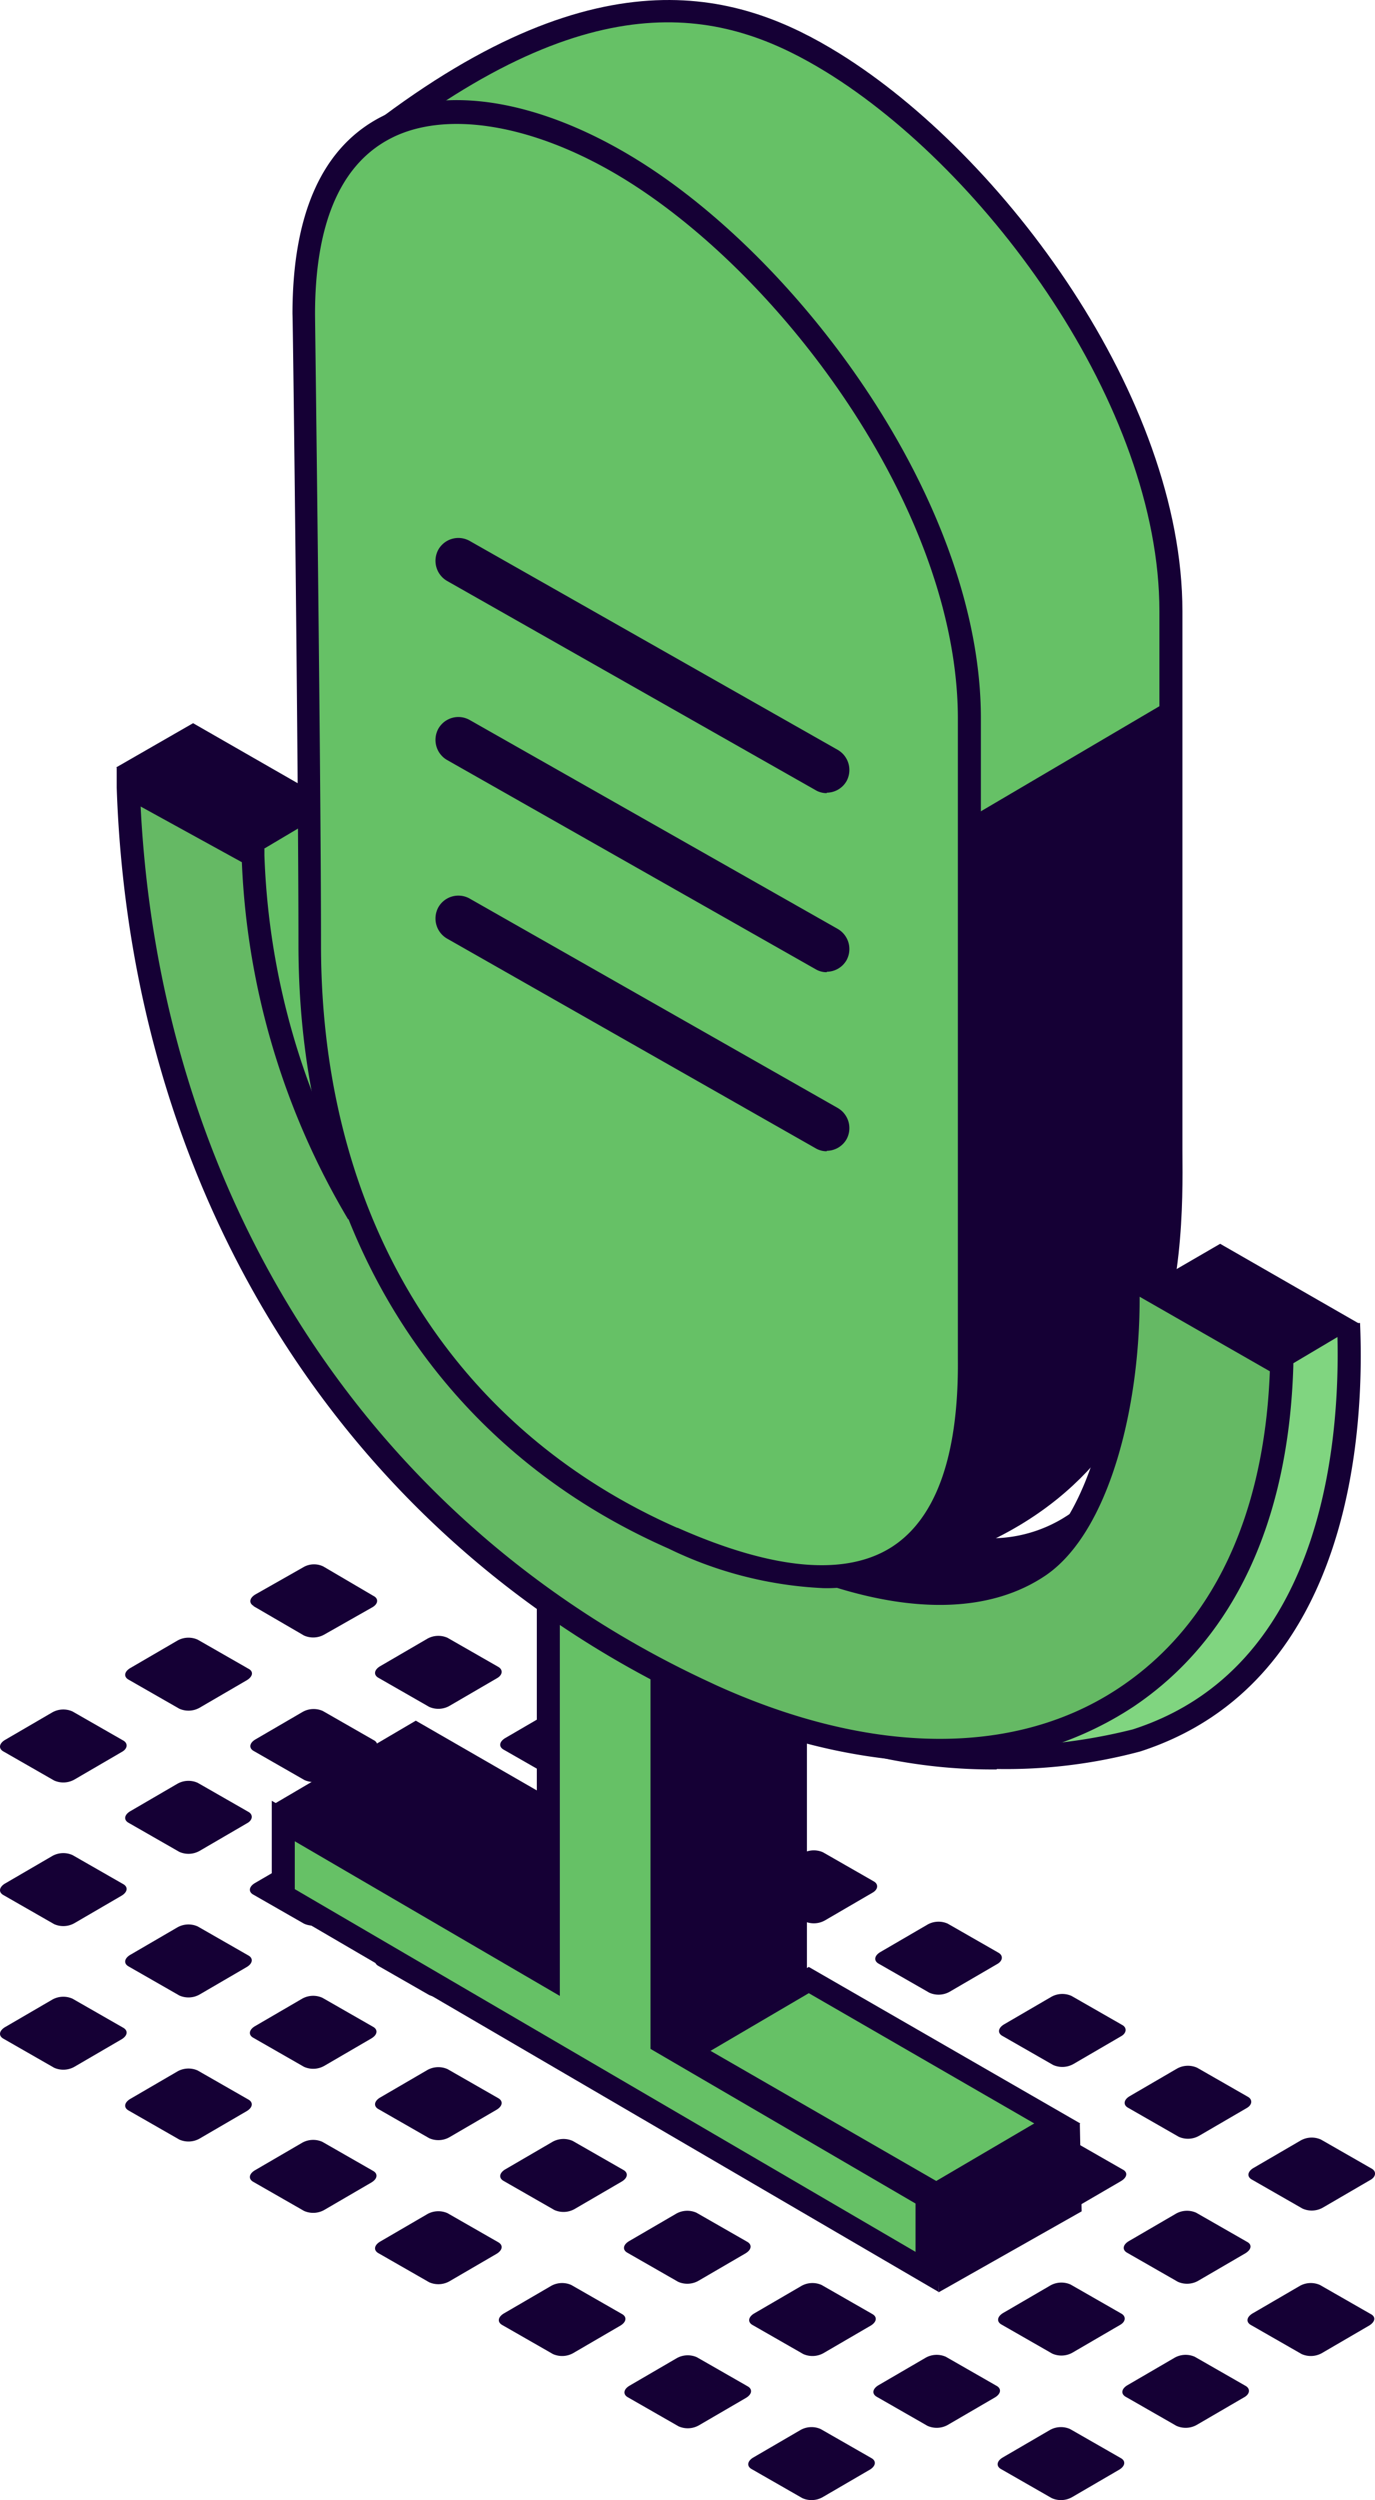 <svg xmlns="http://www.w3.org/2000/svg" width="29.881" height="54.314" viewBox="0 0 29.881 54.314">
  <g id="_レイヤー_2-2" transform="translate(-0.004 0.001)">
    <g id="グループ_15" data-name="グループ 15">
      <g id="グループ_6" data-name="グループ 6">
        <path id="_パス_2736" d="M27.19,50.51l1.1.63a.489.489,0,0,0,.44-.02l1.03-.6c.13-.08.15-.19.03-.25l-1.1-.63a.489.489,0,0,0-.44.02l-1.03.6c-.13.08-.14.19-.03.25" fill="#150035"/>
        <path id="_パス_2738" d="M24.47,52.07l1.1.63a.489.489,0,0,0,.44-.02l1.03-.6c.13-.07.14-.19.03-.25l-1.1-.63a.489.489,0,0,0-.44.02l-1.03.6c-.13.08-.14.19-.03.25" fill="#150035"/>
        <path id="_パス_2740" d="M21.76,53.64l1.1.63a.489.489,0,0,0,.44-.02l1.03-.6c.13-.08.14-.19.03-.25l-1.1-.63a.489.489,0,0,0-.44.02l-1.03.6c-.13.08-.14.19-.03.25" fill="#150035"/>
        <path id="_パス_2734" d="M27.21,47.35l1.1.63a.489.489,0,0,0,.44-.02l1.03-.6c.13-.07.14-.19.03-.25l-1.1-.63a.489.489,0,0,0-.44.02l-1.03.6c-.13.08-.14.19-.03.25" fill="#150035"/>
        <path id="_パス_2736-2" d="M24.5,48.94l1.1.63a.489.489,0,0,0,.44-.02l1.03-.6c.13-.08.15-.19.03-.25L26,48.07a.489.489,0,0,0-.44.02l-1.03.6c-.13.08-.14.19-.03.25" fill="#150035"/>
        <path id="_パス_2738-2" d="M21.77,50.5l1.1.63a.489.489,0,0,0,.44-.02l1.03-.6c.13-.07.14-.19.03-.25l-1.1-.63a.489.489,0,0,0-.44.02l-1.03.6c-.13.08-.14.19-.03.25" fill="#150035"/>
        <path id="_パス_2740-2" d="M19.06,52.07l1.1.63a.489.489,0,0,0,.44-.02l1.03-.6c.13-.08.14-.19.03-.25l-1.1-.63a.489.489,0,0,0-.44.02l-1.03.6c-.13.08-.14.19-.03.25" fill="#150035"/>
        <path id="_パス_2742" d="M16.34,53.64l1.1.63a.489.489,0,0,0,.44-.02l1.03-.6c.13-.08.14-.19.03-.25l-1.1-.63a.489.489,0,0,0-.44.02l-1.03.6c-.13.08-.14.19-.03.25" fill="#150035"/>
        <path id="_パス_2734-2" d="M24.52,45.79l1.1.63a.489.489,0,0,0,.44-.02l1.03-.6c.13-.07.14-.19.03-.25l-1.1-.63a.489.489,0,0,0-.44.02l-1.03.6c-.13.08-.14.19-.03.25" fill="#150035"/>
        <path id="_パス_2736-3" d="M21.8,47.37l1.1.63a.489.489,0,0,0,.44-.02l1.03-.6c.13-.08.15-.19.03-.25l-1.1-.63a.489.489,0,0,0-.44.02l-1.03.6c-.13.08-.14.19-.03.25" fill="#150035"/>
        <path id="_パス_2738-3" d="M19.08,48.94l1.1.63a.489.489,0,0,0,.44-.02l1.03-.6c.13-.07.14-.19.03-.25l-1.1-.63a.489.489,0,0,0-.44.02l-1.03.6c-.13.08-.14.19-.03.25" fill="#150035"/>
        <path id="_パス_2740-3" d="M16.36,50.51l1.1.63a.489.489,0,0,0,.44-.02l1.03-.6c.13-.08.14-.19.03-.25l-1.1-.63a.489.489,0,0,0-.44.02l-1.03.6c-.13.08-.14.19-.03.25" fill="#150035"/>
        <path id="_パス_2742-2" d="M13.65,52.08l1.1.63a.489.489,0,0,0,.44-.02l1.03-.6c.13-.08.14-.19.03-.25l-1.1-.63a.489.489,0,0,0-.44.02l-1.03.6c-.13.08-.14.19-.03.25" fill="#150035"/>
        <path id="_パス_2734-3" d="M21.79,44.23l1.1.63a.489.489,0,0,0,.44-.02l1.03-.6c.13-.07.14-.19.03-.25l-1.1-.63a.489.489,0,0,0-.44.02l-1.03.6c-.13.08-.14.19-.03.25" fill="#150035"/>
        <path id="_パス_2736-4" d="M19.07,45.81l1.1.63a.489.489,0,0,0,.44-.02l1.03-.6c.13-.08.15-.19.03-.25l-1.1-.63a.489.489,0,0,0-.44.02l-1.03.6c-.13.08-.14.19-.03.25" fill="#150035"/>
        <path id="_パス_2738-4" d="M16.35,47.38l1.1.63a.489.489,0,0,0,.44-.02l1.03-.6c.13-.07.14-.19.03-.25l-1.1-.63a.489.489,0,0,0-.44.02l-1.03.6c-.13.08-.14.19-.03.25" fill="#150035"/>
        <path id="_パス_2740-4" d="M13.64,48.94l1.1.63a.489.489,0,0,0,.44-.02l1.03-.6c.13-.08.14-.19.03-.25l-1.1-.63a.489.489,0,0,0-.44.02l-1.03.6c-.13.08-.14.19-.03.25" fill="#150035"/>
        <path id="_パス_2742-3" d="M10.92,50.51l1.1.63a.489.489,0,0,0,.44-.02l1.03-.6c.13-.08.14-.19.03-.25l-1.1-.63a.489.489,0,0,0-.44.02l-1.03.6c-.13.08-.14.19-.03.25" fill="#150035"/>
        <path id="_パス_2734-4" d="M19.1,42.66l1.1.63a.489.489,0,0,0,.44-.02l1.03-.6c.13-.07.14-.19.03-.25l-1.1-.63a.489.489,0,0,0-.44.02l-1.03.6c-.13.08-.14.19-.03.25" fill="#150035"/>
        <path id="_パス_2736-5" d="M16.39,44.24l1.1.63a.489.489,0,0,0,.44-.02l1.03-.6c.13-.08.15-.19.03-.25l-1.1-.63a.489.489,0,0,0-.44.02l-1.03.6c-.13.08-.14.19-.03.25" fill="#150035"/>
        <path id="_パス_2738-5" d="M13.67,45.81l1.1.63a.489.489,0,0,0,.44-.02l1.03-.6c.13-.07.14-.19.03-.25l-1.1-.63a.489.489,0,0,0-.44.02l-1.03.6c-.13.08-.14.19-.03.25" fill="#150035"/>
        <path id="_パス_2740-5" d="M10.95,47.38l1.1.63a.489.489,0,0,0,.44-.02l1.03-.6c.13-.08.14-.19.03-.25l-1.1-.63a.489.489,0,0,0-.44.02l-1.03.6c-.13.08-.14.19-.03.25" fill="#150035"/>
        <path id="_パス_2742-4" d="M8.23,48.95l1.1.63a.489.489,0,0,0,.44-.02l1.03-.6c.13-.08.14-.19.03-.25l-1.1-.63a.489.489,0,0,0-.44.02l-1.03.6c-.13.08-.14.19-.03.25" fill="#150035"/>
        <path id="_パス_2734-5" d="M16.39,41.11l1.1.63a.489.489,0,0,0,.44-.02l1.03-.6c.13-.07.14-.19.03-.25l-1.1-.63a.489.489,0,0,0-.44.02l-1.03.6c-.13.08-.14.19-.03.25" fill="#150035"/>
        <path id="_パス_2736-6" d="M13.67,42.69l1.1.63a.489.489,0,0,0,.44-.02l1.03-.6c.13-.08.15-.19.03-.25l-1.1-.63a.489.489,0,0,0-.44.02l-1.03.6c-.13.08-.14.19-.03.25" fill="#150035"/>
        <path id="_パス_2738-6" d="M10.95,44.26l1.1.63a.489.489,0,0,0,.44-.02l1.03-.6c.13-.07.14-.19.03-.25l-1.1-.63a.489.489,0,0,0-.44.02l-1.03.6c-.13.08-.14.19-.03.25" fill="#150035"/>
        <path id="_パス_2740-6" d="M8.23,45.82l1.1.63a.489.489,0,0,0,.44-.02l1.03-.6c.13-.08.14-.19.03-.25l-1.1-.63a.489.489,0,0,0-.44.02l-1.03.6c-.13.08-.14.19-.03.25" fill="#150035"/>
        <path id="_パス_2742-5" d="M5.51,47.4l1.1.63a.489.489,0,0,0,.44-.02l1.03-.6c.13-.08.14-.19.03-.25l-1.1-.63a.489.489,0,0,0-.44.02l-1.03.6c-.13.08-.14.19-.03.25" fill="#150035"/>
        <path id="_パス_2734-6" d="M13.67,39.56l1.1.63a.489.489,0,0,0,.44-.02l1.03-.6c.13-.07.14-.19.03-.25l-1.1-.63a.489.489,0,0,0-.44.02l-1.03.6c-.13.08-.14.19-.03.25" fill="#150035"/>
        <path id="_パス_2736-7" d="M10.95,41.14l1.1.63a.489.489,0,0,0,.44-.02l1.03-.6c.13-.08.15-.19.03-.25l-1.1-.63a.489.489,0,0,0-.44.02l-1.03.6c-.13.08-.14.19-.03.25" fill="#150035"/>
        <path id="_パス_2738-7" d="M8.23,42.71l1.1.63a.489.489,0,0,0,.44-.02l1.03-.6c.13-.07.14-.19.03-.25l-1.1-.63a.489.489,0,0,0-.44.02l-1.03.6c-.13.08-.14.19-.03.25" fill="#150035"/>
        <path id="_パス_2740-7" d="M5.51,44.27l1.1.63a.489.489,0,0,0,.44-.02l1.03-.6c.13-.08.14-.19.03-.25l-1.1-.63a.489.489,0,0,0-.44.02l-1.03.6c-.13.08-.14.19-.03.25" fill="#150035"/>
        <path id="_パス_2742-6" d="M2.8,45.85l1.1.63a.489.489,0,0,0,.44-.02l1.03-.6c.13-.08.14-.19.03-.25l-1.1-.63a.489.489,0,0,0-.44.02l-1.03.6c-.13.08-.14.19-.03.25" fill="#150035"/>
        <path id="_パス_2734-7" d="M10.95,38.01l1.1.63a.489.489,0,0,0,.44-.02l1.03-.6c.13-.07.14-.19.03-.25l-1.1-.63a.489.489,0,0,0-.44.02l-1.03.6c-.13.08-.14.19-.03.25" fill="#150035"/>
        <path id="_パス_2736-8" d="M8.23,39.59l1.1.63a.489.489,0,0,0,.44-.02l1.03-.6c.13-.08.15-.19.03-.25l-1.1-.63a.489.489,0,0,0-.44.02l-1.03.6c-.13.08-.14.19-.03.25" fill="#150035"/>
        <path id="_パス_2738-8" d="M5.51,41.16l1.1.63a.489.489,0,0,0,.44-.02l1.03-.6c.13-.07.14-.19.03-.25l-1.1-.63a.489.489,0,0,0-.44.02l-1.03.6c-.13.08-.14.19-.03.25" fill="#150035"/>
        <path id="_パス_2740-8" d="M2.8,42.72l1.1.63a.489.489,0,0,0,.44-.02l1.03-.6c.13-.08.14-.19.03-.25l-1.1-.63a.489.489,0,0,0-.44.02l-1.03.6c-.13.08-.14.19-.03.25" fill="#150035"/>
        <path id="_パス_2742-7" d="M.08,44.29l1.1.63a.489.489,0,0,0,.44-.02l1.03-.6c.13-.08.14-.19.03-.25l-1.1-.63a.489.489,0,0,0-.44.02l-1.03.6c-.13.08-.14.19-.03.25" fill="#150035"/>
        <path id="_パス_2734-8" d="M8.23,36.45l1.1.63a.489.489,0,0,0,.44-.02l1.03-.6c.13-.07.14-.19.03-.25l-1.1-.63a.489.489,0,0,0-.44.02l-1.03.6c-.13.08-.14.19-.03.25" fill="#150035"/>
        <path id="_パス_2736-9" d="M5.52,38.04l1.1.63a.489.489,0,0,0,.44-.02l1.03-.6c.13-.08.15-.19.03-.25l-1.1-.63a.489.489,0,0,0-.44.02l-1.03.6c-.13.08-.14.19-.03.25" fill="#150035"/>
        <path id="_パス_2738-9" d="M2.8,39.6l1.1.63a.489.489,0,0,0,.44-.02l1.03-.6c.13-.07.14-.19.03-.25l-1.1-.63a.489.489,0,0,0-.44.02l-1.03.6c-.13.08-.14.19-.03.25" fill="#150035"/>
        <path id="_パス_2740-9" d="M.08,41.17l1.1.63a.489.489,0,0,0,.44-.02l1.03-.6c.13-.08.14-.19.03-.25l-1.1-.63a.489.489,0,0,0-.44.02l-1.03.6c-.13.08-.14.19-.03.25" fill="#150035"/>
        <path id="_パス_2734-9" d="M5.51,34.89l1.1.64a.489.489,0,0,0,.44-.02l1.04-.59c.13-.07.15-.19.03-.25l-1.09-.64a.46.46,0,0,0-.44.02l-1.04.59c-.13.08-.14.19-.03.25" fill="#150035"/>
        <path id="_パス_2736-10" d="M2.8,36.49l1.1.63a.489.489,0,0,0,.44-.02l1.03-.6c.13-.08.15-.19.03-.25l-1.1-.63a.489.489,0,0,0-.44.02l-1.03.6c-.13.08-.14.19-.03.25" fill="#150035"/>
        <path id="_パス_2738-10" d="M.08,38.05l1.1.63a.489.489,0,0,0,.44-.02l1.03-.6c.13-.07.14-.19.03-.25l-1.1-.63a.489.489,0,0,0-.44.02l-1.03.6c-.13.08-.14.19-.03.25" fill="#150035"/>
      </g>
      <g id="グループ_14" data-name="グループ 14">
        <g id="グループ_7" data-name="グループ 7">
          <path id="パス_8" data-name="パス 8" d="M11.82,42.33,6.41,39.21l2.63-1.54,5.4,3.11Z" fill="#150035"/>
          <path id="パス_9" data-name="パス 9" d="M11.82,42.62l-5.91-3.4,3.13-1.84,5.9,3.4-3.11,1.84ZM6.9,39.21l4.91,2.83,2.13-1.25-4.9-2.83L6.9,39.21Z" fill="#150035"/>
        </g>
        <g id="グループ_8" data-name="グループ 8">
          <path id="パス_10" data-name="パス 10" d="M17.3,42.95l-2.48,1.47V34.36H17.3Z" fill="#150035"/>
          <path id="パス_11" data-name="パス 11" d="M14.57,44.86V34.11h2.97V43.1l-2.97,1.76Zm.5-10.25v9.37l1.97-1.17v-8.2H15.07Z" fill="#150035"/>
        </g>
        <g id="グループ_9" data-name="グループ 9">
          <path id="パス_12" data-name="パス 12" d="M14.39,44.36V34.28H11.91v8.64L6.15,39.55v1.63l13.99,8.17V47.72Z" fill="#66c166"/>
          <path id="パス_13" data-name="パス 13" d="M20.4,49.79,5.91,41.33V39.12l5.76,3.36V34.03h2.97V44.22l5.76,3.36v2.21ZM6.41,41.04,19.9,48.92V47.87l-5.76-3.36V34.54H12.17v8.82L6.41,40v1.05Z" fill="#150035"/>
        </g>
        <rect id="長方形_3" data-name="長方形 3" width="3.12" height="6.87" transform="translate(4.93 17.94)" fill="#66c166"/>
        <path id="パス_14" data-name="パス 14" d="M18.22,36.28h6.51s0-5.32-.49-4.52a3.024,3.024,0,0,1-4.7.9c-.58-.44-1.32,3.63-1.32,3.63Z" fill="#150035"/>
        <path id="パス_15" data-name="パス 15" d="M8.25,2.9c4.6-3.53,7.52-2.98,9.85-1.53,3.46,2.14,7.35,7.26,7.35,11.92V25c.03,3.09-.29,7.77-6.28,9Z" fill="#66c166"/>
        <path id="パス_16" data-name="パス 16" d="M25.44,15.2V25c.03,3.09-.29,7.77-6.28,9l.57-15.44,5.71-3.36Z" fill="#150035"/>
        <path id="パス_17" data-name="パス 17" d="M19.22,34.24l-.1-.49c5.41-1.11,6.11-5.05,6.08-8.75V13.28c0-4.47-3.75-9.56-7.23-11.71C15.89.29,13.13-.53,8.4,3.1l-.3-.4c5-3.83,8.04-2.84,10.13-1.55,3.59,2.22,7.47,7.49,7.47,12.13V24.99c.02,2.36.06,7.9-6.48,9.24Z" fill="#150035"/>
        <g id="グループ_10" data-name="グループ 10">
          <path id="パス_18" data-name="パス 18" d="M29.31,28.76c.13,2.97-.5,7.74-4.61,9.06a12.477,12.477,0,0,1-5.32.15l3.8-2.79,2.34-3.73.5-2.19" fill="#80d580"/>
          <path id="パス_19" data-name="パス 19" d="M21.66,38.44a11.624,11.624,0,0,1-2.34-.22l-.54-.12,4.21-3.09,2.29-3.65.49-2.15.49.11-.53,2.27-2.41,3.79-3.33,2.44a12.125,12.125,0,0,0,4.63-.25c4.29-1.38,4.53-6.62,4.44-8.81l.5-.02c.1,2.3-.16,7.82-4.78,9.31a11.291,11.291,0,0,1-3.11.38Z" fill="#150035"/>
        </g>
        <path id="パス_20" data-name="パス 20" d="M5.67,18.48,2.53,16.67l1.67-.96L7.32,17.5Z" fill="#150035"/>
        <g id="グループ_11" data-name="グループ 11">
          <path id="パス_21" data-name="パス 21" d="M18.04,34.18c1.87.62,3.45.57,4.54-.16,1.3-.87,2.05-3.68,1.93-6.29l3.34,1.92c-.09,3.3-1.28,5.81-3.37,7.21a7.131,7.131,0,0,1-4.05,1.17,12.513,12.513,0,0,1-5.1-1.25h0C7.78,33.29,3.09,25.93,2.79,17.09l2.72,1.49A16.358,16.358,0,0,0,7.8,26.37" fill="#65b964"/>
          <path id="パス_22" data-name="パス 22" d="M20.43,38.29a12.57,12.57,0,0,1-5.2-1.27l-.15-.07C7.52,33.4,2.84,25.99,2.54,17.11v-.44l3.21,1.77v.14a16.022,16.022,0,0,0,2.26,7.67l-.44.24a16.5,16.5,0,0,1-2.31-7.76l-2.2-1.21c.43,8.55,5.04,15.64,12.38,19.03l.15.07c3.39,1.53,6.52,1.54,8.76.03,2.01-1.35,3.13-3.72,3.25-6.86l-2.83-1.62c.01,2.39-.66,5.12-2.05,6.06-1.16.78-2.8.84-4.76.19l.16-.47c1.8.6,3.3.56,4.32-.13,1.16-.78,1.94-3.39,1.82-6.07l-.02-.45,3.87,2.22v.15c-.1,3.39-1.3,5.95-3.48,7.41a7.368,7.368,0,0,1-4.19,1.21Z" fill="#150035"/>
        </g>
        <g id="グループ_12" data-name="グループ 12">
          <path id="パス_23" data-name="パス 23" d="M14.64,33.42c-4.24-1.87-7.89-6.06-7.89-12.89,0-3.74-.13-13.7-.13-13.7,0-5.31,4-5.06,7.12-3.14,3.46,2.14,7.35,7.26,7.35,11.92V29.53C21.12,33.5,19.38,35.51,14.64,33.42Z" fill="#66c166"/>
          <path id="パス_24" data-name="パス 24" d="M17.88,34.5a8.57,8.57,0,0,1-3.35-.86h0C9.42,31.39,6.49,26.6,6.49,20.52c0-3.69-.12-13.6-.13-13.7,0-2.13.62-3.55,1.83-4.23,1.39-.78,3.51-.45,5.66.88,3.59,2.22,7.47,7.48,7.47,12.13V29.52c.02,2.25-.53,3.76-1.64,4.49a3.2,3.2,0,0,1-1.81.49Zm-3.15-1.31c2.1.93,3.68,1.06,4.68.4.95-.63,1.43-2,1.41-4.07V15.61c0-4.47-3.75-9.56-7.23-11.71-1.96-1.21-3.94-1.54-5.16-.86C7.38,3.62,6.85,4.9,6.85,6.83c0,.1.13,10,.13,13.7,0,5.88,2.82,10.49,7.74,12.66h0Z" fill="#150035"/>
        </g>
        <path id="パス_25" data-name="パス 25" d="M17.97,25.01a.475.475,0,0,1-.25-.07l-8-4.55a.505.505,0,0,1-.19-.68.5.5,0,0,1,.68-.19l8,4.55a.505.505,0,0,1,.19.68.5.5,0,0,1-.43.25Z" fill="#150035"/>
        <path id="パス_26" data-name="パス 26" d="M17.97,21.12a.475.475,0,0,1-.25-.07l-8-4.54a.505.505,0,0,1-.19-.68.5.5,0,0,1,.68-.19l8,4.54a.505.505,0,0,1,.19.68.5.5,0,0,1-.43.25Z" fill="#150035"/>
        <path id="パス_27" data-name="パス 27" d="M17.97,17.23a.475.475,0,0,1-.25-.07l-8-4.54a.505.505,0,0,1-.19-.68.5.5,0,0,1,.68-.19l8,4.54a.505.505,0,0,1,.19.68.5.5,0,0,1-.43.25Z" fill="#150035"/>
        <path id="パス_28" data-name="パス 28" d="M27.95,29.71,24.9,27.96l1.62-.94,3.03,1.74Z" fill="#150035"/>
        <path id="パス_29" data-name="パス 29" d="M20.35,47.9l3.12-1.78.04,1.92L20.4,49.8Z" fill="#150035"/>
        <g id="グループ_13" data-name="グループ 13">
          <path id="パス_30" data-name="パス 30" d="M20.36,47.67l-5.41-3.11,2.63-1.55,5.4,3.12Z" fill="#66c166"/>
          <path id="パス_31" data-name="パス 31" d="M20.36,47.96l-5.91-3.4,3.13-1.83,5.9,3.4-3.12,1.84Zm-4.92-3.41,4.91,2.83,2.13-1.25-4.9-2.83-2.13,1.25Z" fill="#150035"/>
        </g>
      </g>
    </g>
  </g>
</svg>

